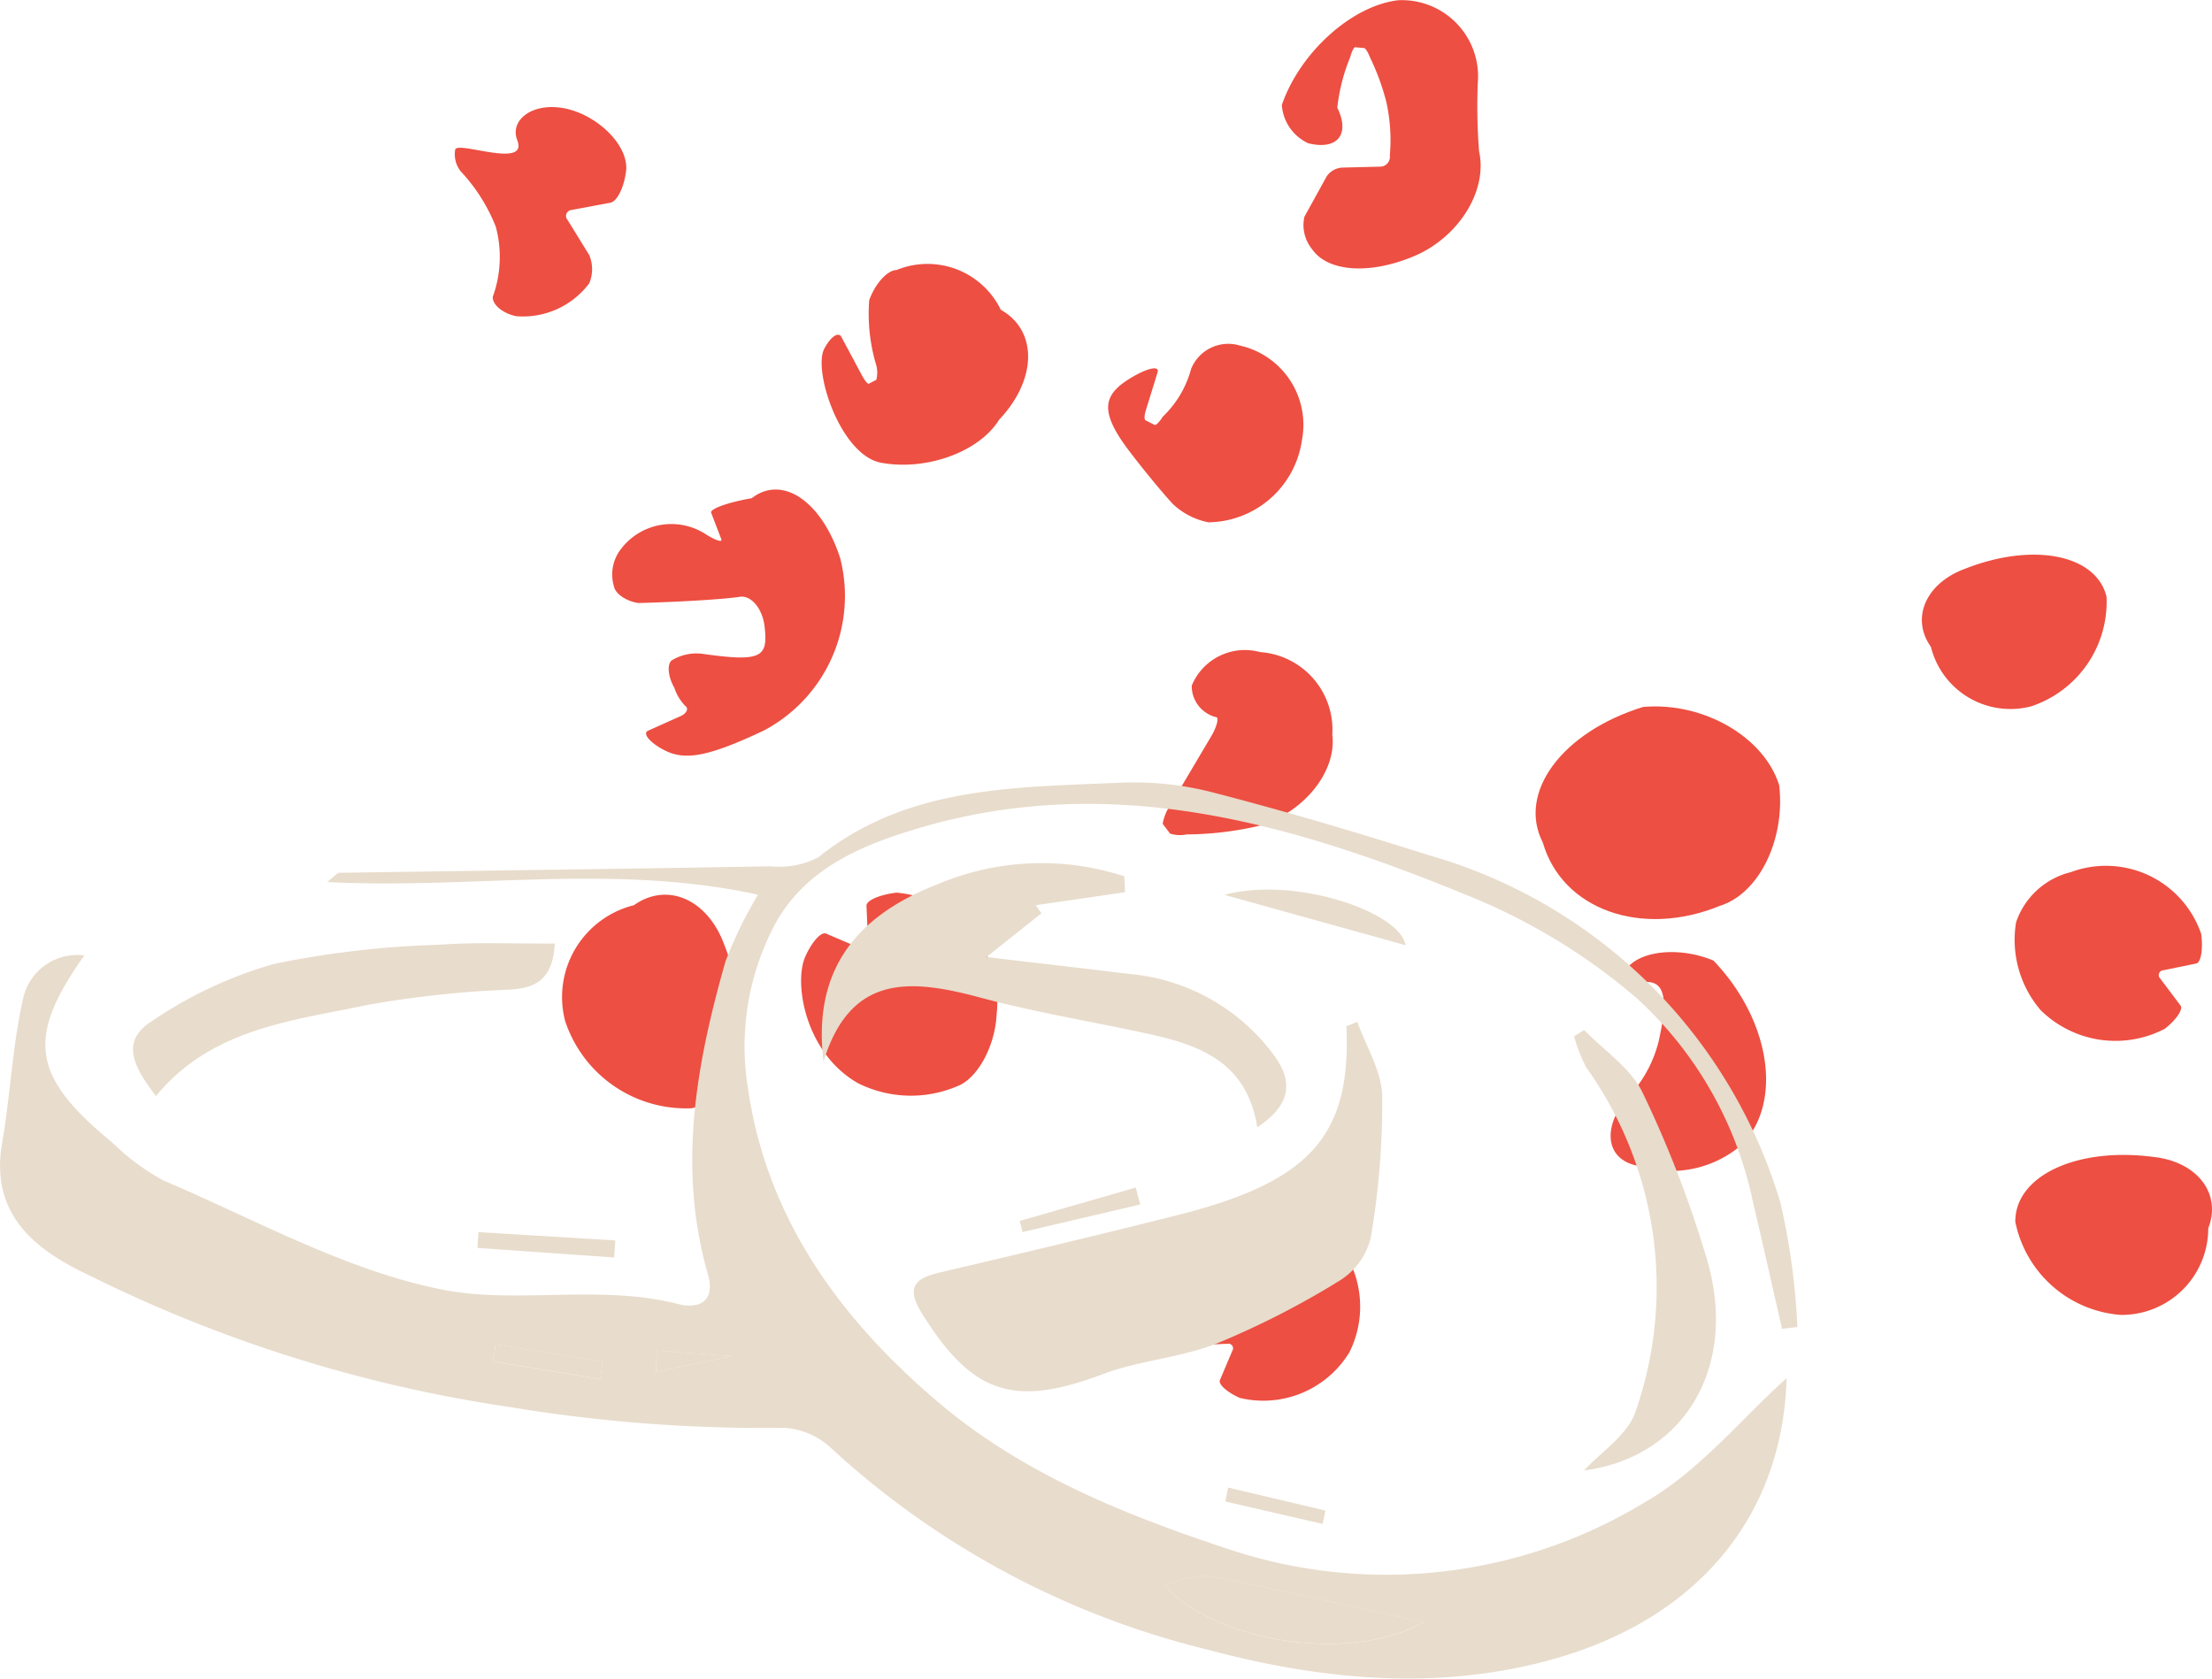 <svg xmlns="http://www.w3.org/2000/svg" xmlns:xlink="http://www.w3.org/1999/xlink" viewBox="0 0 106.688 80.977">
  <defs>
    <clipPath id="clip-path">
      <path id="Pfad_44" data-name="Pfad 44" d="M0-7.848H84.767V-75.46H0Z" transform="translate(0 75.46)" fill="#ed4f42"/>
    </clipPath>
    <clipPath id="clip-path-2">
      <rect id="Rechteck_76" data-name="Rechteck 76" width="86.701" height="43.238" fill="none"/>
    </clipPath>
  </defs>
  <g id="Gruppe_240" data-name="Gruppe 240" transform="translate(21.921)">
    <g id="Gruppe_50" data-name="Gruppe 50" transform="translate(0 0)" clip-path="url(#clip-path)">
      <g id="Gruppe_36" data-name="Gruppe 36" transform="translate(75.28 55.715)">
        <path id="Pfad_30" data-name="Pfad 30" d="M-1.08-.411C-.426-2.077-1.6-3.619-3.712-3.852c-3.7-.492-6.687.907-6.674,3.124A5.616,5.616,0,0,0-5.3,3.767,4.176,4.176,0,0,0-1.08-.411" transform="translate(10.386 3.951)" fill="#ed4f42"/>
      </g>
      <g id="Gruppe_37" data-name="Gruppe 37" transform="translate(75.235 41.815)">
        <path id="Pfad_31" data-name="Pfad 31" d="M-.842-.908c.559-.437.9-.943.761-1.127l-.978-1.3a.233.233,0,0,1,.15-.4L.678-4.061c.227-.046.334-.683.24-1.421a4.854,4.854,0,0,0-6.3-2.983,3.715,3.715,0,0,0-2.63,2.418A5.21,5.21,0,0,0-6.826-1.81a5.139,5.139,0,0,0,5.984.9" transform="translate(8.094 8.727)" fill="#ed4f42"/>
      </g>
      <g id="Gruppe_38" data-name="Gruppe 38" transform="translate(52.143 34.079)">
        <path id="Pfad_32" data-name="Pfad 32" d="M-1.032-1.116C-4.814.435-8.639-.931-9.574-4.169c-1.237-2.406.929-5.334,4.838-6.541,2.9-.253,5.835,1.439,6.564,3.779C2.129-4.3.849-1.7-1.032-1.116" transform="translate(9.922 10.735)" fill="#ed4f42"/>
      </g>
      <g id="Gruppe_39" data-name="Gruppe 39" transform="translate(7.608 23.612)">
        <path id="Pfad_33" data-name="Pfad 33" d="M-.268-1.447C-.842-1.79-1.1-2.16-.851-2.273L.729-2.981c.238-.108.361-.3.275-.432a2.213,2.213,0,0,1-.582-.925c-.3-.515-.362-1.1-.148-1.316a2.284,2.284,0,0,1,1.471-.333c2.9.414,3.2.172,3.025-1.325-.1-.827-.611-1.467-1.15-1.428-.749.121-2.964.258-4.946.306-.573-.088-1.094-.44-1.164-.788a2,2,0,0,1,.332-1.814,3.049,3.049,0,0,1,4.077-.725c.489.31.831.42.764.246-.122-.317-.365-.95-.489-1.276-.069-.179.807-.5,1.959-.7,1.473-1.146,3.383.151,4.266,2.9A7.343,7.343,0,0,1,4.751-2.29C1.779-.883.771-.825-.268-1.447" transform="translate(2.577 13.912)" fill="#ed4f42"/>
      </g>
      <g id="Gruppe_40" data-name="Gruppe 40" transform="translate(17.708 12.704)">
        <path id="Pfad_34" data-name="Pfad 34" d="M-.306-.652A1.388,1.388,0,0,0-.3-1.332,8.638,8.638,0,0,1-.648-4.494c.286-.8.877-1.452,1.321-1.457A3.93,3.93,0,0,1,5.7-4.031c1.786,1,1.75,3.372-.081,5.3-.952,1.55-3.5,2.48-5.689,2.078-1.966-.361-3.306-4.457-2.743-5.507.311-.58.68-.831.825-.56L-1-.872c.134.251.283.433.332.407l.358-.187" transform="translate(2.942 6.273)" fill="#ed4f42"/>
      </g>
      <g id="Gruppe_41" data-name="Gruppe 41" transform="translate(55.762 45.93)">
        <path id="Pfad_35" data-name="Pfad 35" d="M-.17-.171c-.811.159-1.1-.171-.638-.739.719-.833,2.571-.979,4.135-.326C6.067,1.621,6.685,5.593,4.709,7.636A5.226,5.226,0,0,1-.312,8.665C-1.774,8.4-2.066,6.994-.964,5.528a6.026,6.026,0,0,0,1.656-2.9C.979,1.288,1.3-.46-.17-.171" transform="translate(1.632 1.645)" fill="#ed4f42"/>
      </g>
      <g id="Gruppe_42" data-name="Gruppe 42" transform="translate(31.527 16.612)">
        <path id="Pfad_36" data-name="Pfad 36" d="M-.135-.183C.64-.637,1.186-.739,1.083-.408.9.19.644,1.016.516,1.429.445,1.657.438,1.868.5,1.9l.443.227c.061.031.237-.148.394-.4A4.962,4.962,0,0,0,2.7-.569,1.931,1.931,0,0,1,5.063-1.7,3.919,3.919,0,0,1,8.046,2.87a4.615,4.615,0,0,1-4.51,3.954,3.466,3.466,0,0,1-1.718-.887C1.319,5.4.374,4.253-.294,3.37-1.77,1.42-1.538.64-.135-.183" transform="translate(1.299 1.761)" fill="#ed4f42"/>
      </g>
      <g id="Gruppe_43" data-name="Gruppe 43" transform="translate(70.773 26.76)">
        <path id="Pfad_37" data-name="Pfad 37" d="M-.051-.516C-1.033-1.9-.3-3.58,1.577-4.278c3.282-1.3,6.346-.7,6.842,1.34a5.313,5.313,0,0,1-3.64,5.291A3.952,3.952,0,0,1-.051-.516" transform="translate(0.488 4.963)" fill="#ed4f42"/>
      </g>
      <g id="Gruppe_44" data-name="Gruppe 44" transform="translate(34.149 31.396)">
        <path id="Pfad_38" data-name="Pfad 38" d="M-.272-.479c.239-.4.363-.814.275-.916A1.549,1.549,0,0,1-1.21-2.924a2.771,2.771,0,0,1,3.3-1.619A3.753,3.753,0,0,1,5.57-.554C5.79,1.2,4.231,3.161,2.086,3.826a15.8,15.8,0,0,1-3.543.427,1.565,1.565,0,0,1-.8-.042l-.354-.47a2.278,2.278,0,0,1,.409-.96L-.272-.479" transform="translate(2.619 4.605)" fill="#ed4f42"/>
      </g>
      <g id="Gruppe_45" data-name="Gruppe 45" transform="translate(35.211 59.451)">
        <path id="Pfad_39" data-name="Pfad 39" d="M-.309-.927c-.614-.273-1.042-.659-.956-.86l.6-1.417a.222.222,0,0,0-.23-.335l-1.531.065c-.219.01-.463-.55-.547-1.25a4.594,4.594,0,0,1,5.1-4.18A3.519,3.519,0,0,1,5.094-7.285a4.927,4.927,0,0,1-.116,4.16A4.86,4.86,0,0,1-.309-.927" transform="translate(2.972 8.913)" fill="#ed4f42"/>
      </g>
      <g id="Gruppe_46" data-name="Gruppe 46" transform="translate(0 5.164)">
        <path id="Pfad_40" data-name="Pfad 40" d="M-.961-.358c-.093.787-.432,1.473-.756,1.534l-1.88.352A.287.287,0,0,0-3.788,2l1.049,1.7a1.752,1.752,0,0,1,0,1.365A3.994,3.994,0,0,1-6.266,6.65c-.647-.137-1.15-.556-1.124-.936A5.639,5.639,0,0,0-7.243,2.34,8.451,8.451,0,0,0-8.94-.341,1.322,1.322,0,0,1-9.2-1.4c.19-.39,3.53.947,2.992-.435-.3-.762.316-1.473,1.37-1.587C-2.928-3.628-.792-1.781-.961-.358" transform="translate(9.237 3.439)" fill="#ed4f42"/>
      </g>
      <g id="Gruppe_47" data-name="Gruppe 47" transform="translate(5.16 43.163)">
        <path id="Pfad_41" data-name="Pfad 41" d="M-.406-.059c1.6-1.135,3.544-.293,4.349,1.883,1.5,3.8.807,7.338-1.549,7.912A6.143,6.143,0,0,1-3.724,5.526,4.568,4.568,0,0,1-.406-.059" transform="translate(3.9 0.564)" fill="#ed4f42"/>
      </g>
      <g id="Gruppe_48" data-name="Gruppe 48" transform="translate(16.719 43.063)">
        <path id="Pfad_42" data-name="Pfad 42" d="M-.024-.357c.316-.71.762-1.2.995-1.106l1.639.7A.256.256,0,0,0,3-1.034c-.018-.438-.056-1.314-.075-1.771-.011-.253.636-.535,1.445-.631A5.311,5.311,0,0,1,9.2,2.46c-.08,1.522-.918,3.058-1.871,3.431a5.7,5.7,0,0,1-4.81-.134C-.022,4.32-.6.928-.024-.357" transform="translate(0.227 3.436)" fill="#ed4f42"/>
      </g>
      <g id="Gruppe_49" data-name="Gruppe 49" transform="translate(39.899 0)">
        <path id="Pfad_43" data-name="Pfad 43" d="M-.171-1.4A1.846,1.846,0,0,1-.552-2.969L.523-4.92a.967.967,0,0,1,.757-.426l1.871-.047a.472.472,0,0,0,.419-.531A8.463,8.463,0,0,0,3.4-8.518a11.375,11.375,0,0,0-.79-2.152c-.091-.237-.213-.434-.273-.44L1.9-11.154c-.06-.006-.167.207-.239.477a8.962,8.962,0,0,0-.624,2.441c.633,1.292,0,2.061-1.4,1.717A2.2,2.2,0,0,1-1.638-8.367c.871-2.537,3.387-4.8,5.62-5.053A3.677,3.677,0,0,1,7.813-9.429a27.831,27.831,0,0,0,.063,3.306C8.3-4.216,6.869-1.944,4.682-1.049,2.415-.122.524-.393-.171-1.4" transform="translate(1.643 13.431)" fill="#ed4f42"/>
      </g>
    </g>
  </g>
  <g id="Witt-Catering-Anthrazit-Zwiebelscheiben" transform="translate(0 37.739)" clip-path="url(#clip-path-2)">
    <path id="Pfad_139" data-name="Pfad 139" d="M35.34,27.691l-3.7.759.043-1.03c1.428.107,2.855.213,3.657.271m-6.268.268c-.037.28-.078.56-.115.839l-5.174-.851c.043-.274.084-.551.127-.825l5.16.839m39.6,12.558c-3.427,1.981-9.9,1.044-12.492-1.757a6.042,6.042,0,0,1,2.137-.47c3.507.684,6.991,1.491,10.352,2.227m17.5-11.756c-2.146,1.921-4.2,4.485-6.856,5.994a24.017,24.017,0,0,1-20.265,2.172c-5.01-1.661-9.827-3.649-13.8-7.029C40.59,25.948,37,21.106,36.084,14.781A12.552,12.552,0,0,1,37.4,6.834c1.436-2.616,4.038-3.758,6.87-4.6,9.359-2.789,18.113-.239,26.688,3.3a29.3,29.3,0,0,1,8,4.895,18.366,18.366,0,0,1,5.6,9.838c.479,2.033.935,4.07,1.4,6.106.248-.029.493-.061.741-.089a33.164,33.164,0,0,0-.822-6.005A24.776,24.776,0,0,0,68.939,3.529C65.484,2.436,62.005,1.4,58.5.495a15.169,15.169,0,0,0-4.439-.47c-5.091.234-10.282.144-14.583,3.6A4.041,4.041,0,0,1,37.2,4.06c-6.942.124-13.888.208-20.833.314-.1,0-.193.144-.577.444,7,.361,13.781-.917,20.775.611A20.994,20.994,0,0,0,35,8.646c-1.41,4.944-2.328,9.945-.851,15.085.4,1.408-.528,1.679-1.436,1.445-3.781-.966-7.733.014-11.335-.689-4.652-.909-9.028-3.375-13.478-5.267a11.058,11.058,0,0,1-2.475-1.832C1.545,14.2,1.245,12.349,4.075,8.36a2.671,2.671,0,0,0-2.939,2.022C.608,12.675.515,15.066.112,17.394c-.609,3.5,1.635,5.195,4.234,6.415a67.652,67.652,0,0,0,20.271,6.34,74.884,74.884,0,0,0,13.213,1,3.636,3.636,0,0,1,2.328,1.038,41.227,41.227,0,0,0,18.128,9.671c5.463,1.462,11.177,2.019,16.781.407,6.686-1.921,10.917-6.717,11.11-13.507" transform="translate(-0.008 -0.007)" fill="#e8dccc"/>
    <path id="Pfad_140" data-name="Pfad 140" d="M173.671,40.265c.234,5.284-1.733,7.508-8.163,9.126-3.816.96-7.643,1.872-11.474,2.769-1.249.291-1.586.761-.831,1.976,2.426,3.9,4.442,4.537,8.728,2.919,1.762-.666,3.738-.785,5.486-1.477a40.593,40.593,0,0,0,5.95-3.046,3.373,3.373,0,0,0,1.477-2.056,38.262,38.262,0,0,0,.551-6.856c-.029-1.191-.779-2.374-1.2-3.559l-.522.211" transform="translate(-108.731 -28.506)" fill="#e8dccc"/>
    <path id="Pfad_141" data-name="Pfad 141" d="M137.486,23.084c1.318-4.324,4.289-3.983,7.609-3.092,2.7.724,5.466,1.162,8.191,1.768,2.417.539,4.632,1.373,5.128,4.479,1.6-1.067,1.768-2.175.793-3.49a9.708,9.708,0,0,0-6.942-3.905c-2.215-.271-4.43-.525-6.914-.819L148,15.914c-.092-.13-.182-.26-.274-.389q2.155-.311,4.309-.629c-.012-.254-.026-.508-.037-.764a12.833,12.833,0,0,0-9,.381c-4.326,1.676-6,4.517-5.506,8.569" transform="translate(-97.772 -9.595)" fill="#e8dccc"/>
    <path id="Pfad_142" data-name="Pfad 142" d="M42.6,26.929c-1.93.012-3.8-.075-5.65.061a46,46,0,0,0-7.894.923A20.351,20.351,0,0,0,23.1,30.719c-1.537,1-.675,2.336.265,3.568,2.682-3.271,6.565-3.628,10.213-4.4a50.366,50.366,0,0,1,6.9-.738c1.292-.089,2.028-.562,2.12-2.224" transform="translate(-15.841 -19.15)" fill="#e8dccc"/>
    <path id="Pfad_143" data-name="Pfad 143" d="M263.706,62.676c4.759-.609,7.488-4.926,5.919-10.216a53.976,53.976,0,0,0-3.095-8.013c-.568-1.18-1.855-2.022-2.815-3.017l-.485.3a6.977,6.977,0,0,0,.591,1.514,18.222,18.222,0,0,1,2.388,16.544c-.361,1.165-1.71,2.013-2.5,2.893" transform="translate(-187.307 -29.48)" fill="#e8dccc"/>
    <path id="Pfad_144" data-name="Pfad 144" d="M204.74,18.2q4.365,1.211,8.739,2.429c-.254-1.6-5.342-3.349-8.739-2.429" transform="translate(-145.687 -12.77)" fill="#e8dccc"/>
    <path id="Pfad_145" data-name="Pfad 145" d="M79.82,76.016q3.3.229,6.6.461c.017-.274.037-.548.055-.822q-3.3-.2-6.6-.4c-.017.254-.035.5-.049.759" transform="translate(-56.798 -53.553)" fill="#e8dccc"/>
    <path id="Pfad_146" data-name="Pfad 146" d="M176.113,67.79,170.52,69.4c.046.179.089.355.136.534l5.676-1.33-.216-.813" transform="translate(-121.337 -48.238)" fill="#e8dccc"/>
    <path id="Pfad_147" data-name="Pfad 147" d="M204.9,118.632l4.693,1.082c.046-.213.089-.43.136-.643l-4.693-1.11c-.043.225-.089.45-.133.675" transform="translate(-145.801 -83.937)" fill="#e8dccc"/>
    <path id="Pfad_148" data-name="Pfad 148" d="M207.229,134.9c-3.36-.735-6.847-1.543-10.352-2.227a6.107,6.107,0,0,0-2.137.47c2.59,2.8,9.065,3.738,12.492,1.757" transform="translate(-138.572 -94.393)" fill="#e8dccc"/>
    <path id="Pfad_149" data-name="Pfad 149" d="M87.727,94.839,82.567,94c-.043.274-.084.551-.127.825l5.174.851c.038-.28.075-.56.115-.839" transform="translate(-58.662 -66.888)" fill="#e8dccc"/>
    <path id="Pfad_150" data-name="Pfad 150" d="M113.371,95.311c-.8-.061-2.23-.164-3.657-.271l-.043,1.03,3.7-.759" transform="translate(-78.038 -67.628)" fill="#e8dccc"/>
  </g>
</svg>
